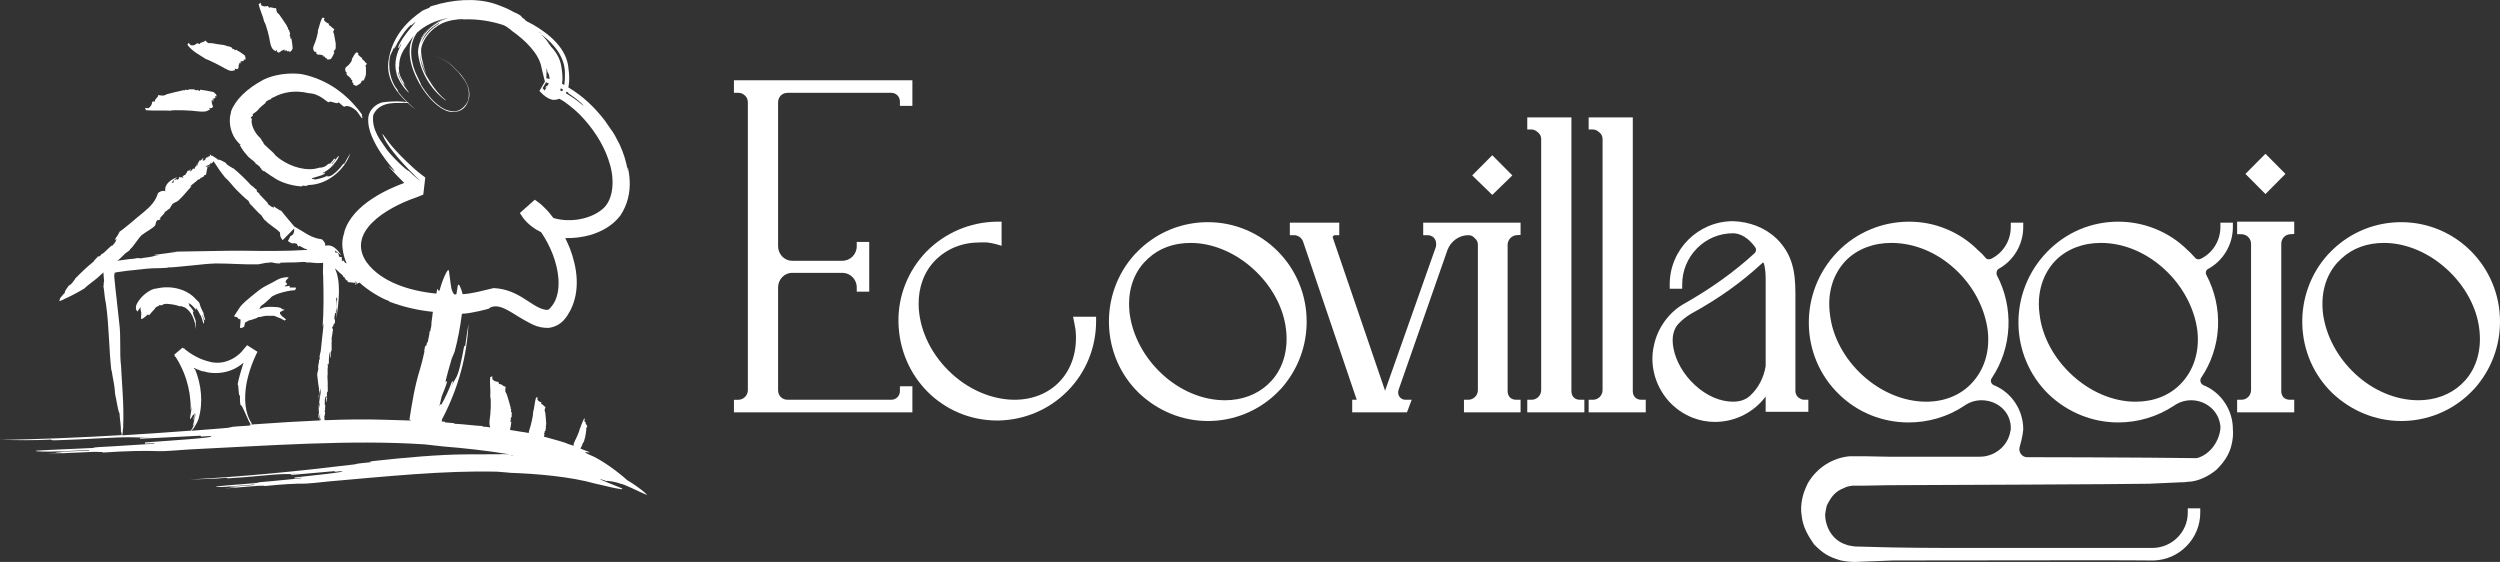 <svg width="218" height="49" viewBox="0 0 218 49" fill="none" xmlns="http://www.w3.org/2000/svg">
<rect x="0" y="0" width="218" height="49" fill="#333333" stroke="none"/>
<g clip-path="url(#clip0_2388_4639)">
<path d="M79.56 35.954H64V34.86H64.376C64.838 34.86 65.213 34.482 65.213 34.018V8.936C65.213 8.691 65.123 8.47 64.972 8.343L64.959 8.332L64.947 8.32C64.802 8.174 64.6 8.094 64.376 8.094H64V7H79.56V9.231H78.473V8.852C78.473 8.427 78.142 8.094 77.72 8.094H68.685C68.2 8.094 67.849 8.448 67.849 8.936V21.477C67.849 22.161 68.404 22.739 69.061 22.739H73.453C74.145 22.739 74.708 22.173 74.708 21.477V21.098H75.796V25.433H74.708V25.054C74.708 24.358 74.145 23.792 73.453 23.792H69.061C68.404 23.792 67.849 24.369 67.849 25.054V34.018C67.849 34.505 68.2 34.859 68.685 34.859H77.72C78.142 34.859 78.473 34.527 78.473 34.102V33.681H79.56V35.954V35.954Z" fill="white"/>
<path d="M78.764 35.196H78.808V35.152C78.801 35.16 78.794 35.167 78.787 35.174C78.779 35.181 78.772 35.189 78.764 35.196L78.764 35.196Z" fill="white"/>
<path d="M78.764 7.758C78.772 7.765 78.779 7.772 78.786 7.779C78.794 7.787 78.801 7.794 78.808 7.801V7.758H78.764H78.764Z" fill="white"/>
<path d="M87.05 36.669H86.963C82.219 36.669 78.434 32.901 78.346 28.09C78.325 26.951 78.527 25.836 78.948 24.776C79.369 23.718 79.991 22.759 80.795 21.927L80.799 21.924C82.418 20.295 84.575 19.374 86.872 19.33H86.879H87.339V21.431L86.86 21.293C86.59 21.216 86.361 21.178 86.061 21.14H85.457C84.678 21.14 83.948 21.276 83.287 21.544C82.637 21.807 82.05 22.2 81.541 22.712C81.062 23.203 80.695 23.788 80.451 24.451C80.213 25.097 80.096 25.802 80.105 26.547C80.115 27.535 80.352 28.575 80.788 29.556C81.249 30.592 81.909 31.534 82.75 32.358C83.573 33.166 84.508 33.796 85.531 34.232C86.494 34.642 87.51 34.859 88.469 34.859C90.024 34.859 91.413 34.303 92.38 33.292C93.477 32.149 93.975 30.53 93.785 28.731C93.765 28.627 93.744 28.515 93.725 28.406C93.704 28.294 93.683 28.177 93.663 28.074L93.572 27.621H95.58V28C95.58 30.311 94.694 32.477 93.086 34.101C91.488 35.714 89.346 36.626 87.054 36.669H87.05H87.05Z" fill="white"/>
<path d="M105.324 36.712C103.097 36.712 100.955 35.838 99.292 34.251L99.289 34.247C97.683 32.675 96.765 30.557 96.702 28.284C96.671 27.181 96.844 26.098 97.215 25.065C97.599 23.997 98.178 23.03 98.939 22.19L98.951 22.177L99.376 21.75C100.984 20.217 103.096 19.373 105.324 19.373C106.489 19.373 107.619 19.602 108.681 20.053C109.708 20.489 110.629 21.114 111.42 21.909C112.211 22.705 112.831 23.632 113.265 24.665C113.713 25.734 113.941 26.87 113.941 28.043C113.941 29.108 113.753 30.147 113.383 31.133C113.004 32.143 112.441 33.071 111.712 33.892L111.697 33.907L111.272 34.336C109.664 35.868 107.552 36.712 105.324 36.712L105.324 36.712ZM98.503 27.323C98.63 28.307 98.949 29.275 99.449 30.2C99.937 31.102 100.572 31.918 101.338 32.624C102.109 33.336 102.969 33.895 103.893 34.288C104.854 34.696 105.842 34.902 106.829 34.902C108.268 34.902 109.587 34.416 110.543 33.534L110.906 33.169C111.903 32.045 112.343 30.479 112.144 28.759C112.037 27.79 111.727 26.83 111.223 25.904C110.734 25.006 110.091 24.19 109.311 23.478C108.529 22.763 107.661 22.2 106.73 21.803C105.765 21.391 104.785 21.183 103.818 21.183C103.095 21.183 102.417 21.295 101.801 21.518C101.168 21.747 100.597 22.094 100.105 22.55L99.741 22.916C98.734 24.051 98.306 25.575 98.503 27.323L98.503 27.323Z" fill="white"/>
<path d="M132.594 35.953H127.658V34.859H128.035C128.496 34.859 128.871 34.481 128.871 34.017V21.35C128.871 21.119 128.79 20.933 128.63 20.799L128.604 20.777L128.582 20.751C128.449 20.59 128.264 20.508 128.035 20.508C127.642 20.508 127.26 20.633 126.93 20.869C126.6 21.106 126.352 21.432 126.214 21.814L121.951 34.01C121.887 34.221 121.92 34.439 122.043 34.606C122.162 34.769 122.344 34.859 122.555 34.859H123.099L122.69 35.953H117.912V34.859H118.306L113.625 21.055C113.509 20.738 113.184 20.508 112.851 20.508H112.474V19.414H116.783V20.508H116.406C116.329 20.508 116.269 20.555 116.239 20.6C116.223 20.623 116.199 20.668 116.215 20.712L116.219 20.722L120.778 34.067L125.211 21.522C125.232 21.454 125.232 21.367 125.232 21.265C125.232 20.82 124.923 20.508 124.479 20.508H124.103V19.414H132.594V20.483L132.243 20.507C131.814 20.536 131.465 20.914 131.465 21.35V34.101C131.465 34.568 131.753 34.859 132.218 34.859H132.594V35.953V35.953Z" fill="white"/>
<path d="M130.126 16.996L128.376 15.296L130.126 13.535L131.877 15.296L130.126 16.996Z" fill="white"/>
<path d="M138.156 35.953H133.178V34.859H133.555C134.016 34.859 134.391 34.482 134.391 34.018V12.134C134.391 11.903 134.31 11.717 134.15 11.583L134.137 11.572L134.125 11.56C134.026 11.46 133.819 11.292 133.555 11.292H133.178V10.24H137.027V34.102C137.027 34.569 137.315 34.859 137.779 34.859H138.156V35.953V35.953Z" fill="white"/>
<path d="M143.509 35.953H138.531V34.859H138.908C139.369 34.859 139.744 34.482 139.744 34.018V12.134C139.744 11.903 139.663 11.717 139.503 11.583L139.49 11.572L139.478 11.56C139.379 11.46 139.172 11.292 138.908 11.292H138.531V10.24H142.38V34.102C142.38 34.569 142.668 34.859 143.132 34.859H143.509V35.953V35.953Z" fill="white"/>
<path d="M149.541 36.792C148.889 36.792 148.235 36.671 147.619 36.433C146.786 36.111 146.032 35.58 145.441 34.897C144.884 34.247 144.477 33.467 144.263 32.64C144.044 31.796 144.032 30.919 144.228 30.104C144.544 28.572 145.576 27.171 146.924 26.447C149.256 25.118 151.242 23.691 152.993 22.086C153.154 21.92 153.171 21.714 153.037 21.535L153.035 21.532C152.48 20.774 151.782 20.34 151.121 20.34C149.932 20.34 148.816 20.806 147.979 21.654C147.146 22.497 146.687 23.614 146.687 24.8V25.179H145.599V24.8C145.599 21.76 148.076 19.287 151.121 19.287H151.133C152.606 19.335 153.957 19.881 154.937 20.823L154.943 20.829C156.288 22.183 156.559 23.659 156.559 25.6V34.101C156.559 34.286 156.637 34.479 156.769 34.618C156.952 34.763 157.115 34.858 157.311 34.858H157.688V35.91H153.965V34.58C153.052 35.79 151.69 36.578 150.204 36.749C149.984 36.778 149.763 36.792 149.541 36.792L149.541 36.792ZM147.46 27.36C147.052 27.607 146.75 27.84 146.452 28.141L146.442 28.15C145.923 28.637 145.74 29.424 145.927 30.365L145.928 30.37C146.139 31.507 146.819 32.675 147.794 33.575C148.809 34.511 149.99 35.027 151.121 35.027C151.737 35.027 152.227 34.854 152.618 34.5L152.661 34.457C153.349 33.801 153.8 32.925 153.966 31.924V24.295C153.966 23.659 153.886 23.234 153.818 22.986C153.795 22.935 153.761 22.906 153.735 22.901C153.727 22.899 153.714 22.896 153.688 22.922L153.678 22.932C151.872 24.613 149.838 26.061 147.46 27.36L147.46 27.36Z" fill="white"/>
<path d="M161.752 49H161.745C161.327 49 160.882 48.952 160.492 48.864L160.478 48.861L160.464 48.857C159.437 48.542 158.974 48.264 158.216 47.5L158.193 47.477L158.174 47.451C157.676 46.74 157.202 45.948 157.105 44.97C157.01 44.427 157.07 43.945 157.15 43.504L157.151 43.497C157.233 43.086 157.394 42.641 157.643 42.139L157.655 42.117C158.426 40.794 159.786 39.923 161.292 39.785L161.309 39.784H162.505L164.718 39.826H172.547C173.903 39.863 175.087 38.914 175.302 37.617L175.312 37.561L175.336 37.512C175.339 37.498 175.339 37.457 175.339 37.427V37.148C175.284 36.494 174.998 35.931 174.511 35.517C174.043 35.121 173.431 34.902 172.788 34.902C172.249 34.902 171.744 35.063 171.286 35.382L171.281 35.385C170.571 35.862 169.787 36.228 168.951 36.475C168.136 36.715 167.288 36.837 166.43 36.837C164.132 36.837 161.974 35.962 160.353 34.374C159.517 33.563 158.864 32.609 158.413 31.538C157.978 30.506 157.748 29.407 157.73 28.275C157.712 27.125 157.912 25.999 158.326 24.929C158.754 23.822 159.391 22.826 160.221 21.97C161.054 21.11 162.034 20.444 163.134 19.99C164.195 19.552 165.318 19.331 166.472 19.331C167.626 19.331 168.664 19.542 169.687 19.958C170.742 20.386 171.687 21.015 172.496 21.826C172.72 22.009 172.943 22.233 173.124 22.46L173.136 22.477C173.235 22.616 173.449 22.657 173.624 22.569L173.629 22.566C174.131 22.323 174.557 21.941 174.86 21.462C175.174 20.967 175.34 20.39 175.34 19.794V19.415H176.427V19.794C176.427 20.555 176.221 21.302 175.829 21.952C175.45 22.583 174.913 23.099 174.276 23.445C174.111 23.555 174.048 23.802 174.132 24.006C174.86 25.392 175.208 26.955 175.136 28.527C175.063 30.121 174.562 31.657 173.686 32.967L173.682 32.973C173.61 33.076 173.587 33.196 173.618 33.31C173.65 33.428 173.737 33.528 173.857 33.585C175.395 34.2 176.427 35.742 176.427 37.426L176.426 37.453C176.424 37.479 176.379 38.095 176.118 38.966L176.117 38.97C176.052 39.181 176.091 39.406 176.225 39.589C176.354 39.766 176.55 39.867 176.762 39.867C180.444 39.867 184.034 39.89 185.963 39.901C186.677 39.906 187.193 39.909 187.386 39.909H187.39L191.566 39.951C192.064 39.819 192.538 39.505 192.906 39.062C193.291 38.598 193.544 38.01 193.619 37.403V37.152C193.546 36.497 193.249 35.932 192.759 35.517C192.291 35.12 191.69 34.902 191.068 34.902C190.529 34.902 190.024 35.063 189.566 35.381L189.557 35.388C188.823 35.865 188.035 36.231 187.216 36.474C186.406 36.715 185.563 36.837 184.709 36.837C182.455 36.837 180.298 35.963 178.636 34.376L178.632 34.373C177.788 33.545 177.132 32.577 176.681 31.494C176.246 30.449 176.02 29.342 176.009 28.203C175.998 27.065 176.202 25.953 176.615 24.896C177.043 23.804 177.677 22.819 178.5 21.97C180.15 20.267 182.355 19.33 184.709 19.33C185.823 19.33 186.911 19.541 187.945 19.957C189.015 20.388 189.967 21.016 190.775 21.826C190.928 21.951 191.057 22.09 191.182 22.226C191.244 22.293 191.309 22.362 191.375 22.429L191.397 22.451L191.415 22.477C191.514 22.616 191.728 22.657 191.903 22.569L191.908 22.566C192.41 22.323 192.836 21.941 193.14 21.462C193.453 20.967 193.619 20.39 193.619 19.794V19.415H194.707V19.794C194.707 20.555 194.5 21.302 194.108 21.952C193.727 22.586 193.186 23.104 192.545 23.451C192.453 23.502 192.388 23.584 192.361 23.682C192.333 23.782 192.347 23.89 192.4 23.986L192.404 23.992C193.139 25.385 193.487 26.954 193.41 28.529C193.331 30.122 192.82 31.654 191.929 32.959C191.868 33.066 191.855 33.189 191.891 33.307C191.929 33.429 192.016 33.528 192.136 33.585C193.668 34.198 194.699 35.73 194.707 37.406C194.757 37.891 194.685 38.367 194.615 38.683C194.409 39.714 193.804 40.428 193.3 40.935L193.29 40.945L193.279 40.955C192.718 41.438 191.727 42.002 190.765 42.014C190.506 42.055 190.363 42.056 190.156 42.056L187.397 42.182C185.871 42.226 165.924 42.308 164.719 42.309L162.498 42.351H161.521C161.261 42.388 161.06 42.424 160.868 42.521L160.853 42.529L160.837 42.535C160.028 42.853 159.703 43.273 159.296 44.087C159.227 44.34 159.188 44.603 159.152 44.86C159.157 45.426 159.324 45.99 159.624 46.452C159.94 46.938 160.382 47.288 160.902 47.462L160.917 47.468L160.932 47.474C161.172 47.577 161.477 47.617 161.773 47.654L165.055 47.738C165.149 47.738 165.345 47.741 165.639 47.745C166.443 47.757 167.941 47.78 169.777 47.78H187.679C189.386 47.78 190.775 46.402 190.775 44.708V44.329H191.862V44.708C191.862 45.803 191.435 46.84 190.66 47.626C189.888 48.408 188.862 48.852 187.771 48.874H187.763H187.668C187.198 48.86 184.699 48.855 181.521 48.855C176.927 48.855 170.913 48.865 167.559 48.87C166.273 48.872 165.341 48.874 165.057 48.874L161.753 49L161.752 49ZM179.246 22.71C178.108 23.897 177.61 25.549 177.845 27.362L177.846 27.37C177.953 28.348 178.264 29.319 178.769 30.255C179.259 31.163 179.904 31.988 180.686 32.707C181.47 33.43 182.343 33.999 183.278 34.401C184.249 34.817 185.237 35.028 186.214 35.028C186.996 35.028 187.73 34.897 188.395 34.638C189.078 34.372 189.675 33.976 190.168 33.461C190.732 32.874 191.142 32.181 191.387 31.4C191.635 30.613 191.711 29.753 191.613 28.844C191.485 27.85 191.165 26.873 190.66 25.938C190.167 25.026 189.525 24.201 188.752 23.487C187.972 22.767 187.103 22.201 186.17 21.804C185.198 21.391 184.2 21.182 183.203 21.182C182.424 21.182 181.69 21.312 181.02 21.568C180.339 21.828 179.742 22.213 179.246 22.71ZM160.967 22.71C159.829 23.897 159.331 25.549 159.566 27.362L159.567 27.37C159.674 28.359 159.985 29.335 160.491 30.273C160.981 31.181 161.627 32.005 162.411 32.722C163.197 33.441 164.073 34.008 165.015 34.406C165.991 34.819 166.988 35.028 167.977 35.028C169.532 35.028 170.922 34.471 171.889 33.461C172.452 32.874 172.862 32.181 173.108 31.4C173.356 30.613 173.432 29.753 173.334 28.844C173.206 27.839 172.887 26.855 172.386 25.919C171.897 25.005 171.258 24.181 170.488 23.471C168.89 21.995 166.913 21.182 164.924 21.182C164.146 21.182 163.411 21.312 162.741 21.568C162.06 21.828 161.463 22.213 160.967 22.71H160.967Z" fill="white"/>
<path d="M200.057 35.953H195.078V34.859H195.455C195.916 34.859 196.292 34.482 196.292 34.017V21.266C196.292 20.802 195.916 20.424 195.455 20.424H195.078V19.33H200.057V20.401L199.704 20.424C199.254 20.452 198.927 20.806 198.927 21.266V34.102C198.927 34.569 199.216 34.859 199.68 34.859H200.057V35.953V35.953Z" fill="white"/>
<path d="M197.547 13.408L195.801 15.164L197.547 16.92L199.292 15.164L197.547 13.408Z" fill="white"/>
<path d="M209.383 36.711C207.156 36.711 205.014 35.837 203.352 34.251L203.348 34.247C201.743 32.675 200.824 30.557 200.761 28.284C200.731 27.181 200.903 26.098 201.275 25.065C201.658 23.997 202.238 23.03 202.998 22.19L203.01 22.177L203.435 21.75C205.043 20.217 207.155 19.373 209.383 19.373C210.548 19.373 211.678 19.602 212.741 20.053C213.767 20.489 214.689 21.114 215.479 21.909C216.27 22.705 216.891 23.632 217.324 24.665C217.773 25.734 218 26.87 218 28.043C218 29.108 217.812 30.147 217.442 31.133C217.063 32.143 216.5 33.071 215.771 33.892L215.756 33.907L215.331 34.336C213.723 35.868 211.611 36.712 209.383 36.712L209.383 36.711ZM202.562 27.323C202.69 28.307 203.008 29.275 203.508 30.199C203.996 31.102 204.632 31.918 205.397 32.624C206.169 33.336 207.028 33.895 207.952 34.287C208.914 34.695 209.901 34.902 210.889 34.902C212.328 34.902 213.646 34.416 214.602 33.534L214.966 33.169C215.963 32.044 216.402 30.479 216.203 28.759V28.757C216.096 27.79 215.786 26.83 215.282 25.904C214.793 25.006 214.15 24.19 213.37 23.477C212.588 22.763 211.72 22.2 210.79 21.803C209.825 21.391 208.845 21.182 207.877 21.182C207.155 21.182 206.476 21.295 205.861 21.518C205.227 21.747 204.657 22.094 204.165 22.55L203.801 22.916C202.794 24.051 202.365 25.574 202.563 27.323H202.562Z" fill="white"/>
</g>
<g clip-path="url(#clip1_2388_4639)">
<path d="M24.82 20.761C24.86 20.721 24.46 21.131 24.82 20.761Z" fill="white"/>
<path d="M31.07 24.762C31.07 24.762 31.03 24.782 31.02 24.792V24.802C31.03 24.802 31.04 24.802 31.07 24.792C31.03 24.792 31.04 24.782 31.07 24.762Z" fill="white"/>
<path d="M37.5 6.881C37.63 7.101 37.77 7.301 37.9 7.491C37.75 7.301 37.63 7.091 37.5 6.881Z" fill="white"/>
<path d="M47.75 7.471C47.79 7.401 47.83 7.331 47.87 7.271C47.84 7.331 47.8 7.391 47.75 7.471Z" fill="white"/>
<path d="M37.01 5.881C37.05 5.981 37.09 6.091 37.14 6.191C37.09 6.091 37.05 5.991 37.01 5.881Z" fill="white"/>
<path d="M38.92 8.771C39.01 8.821 39 8.821 38.92 8.771Z" fill="white"/>
<path d="M47.5 7.891C47.53 7.841 47.57 7.781 47.6 7.711C47.57 7.761 47.53 7.831 47.5 7.891Z" fill="white"/>
<path d="M38.89 1.58C38.14 1.76 36.9 2.72 36.66 3.48C37.17 2.48 38.01 1.9 38.95 1.58C38.9 1.58 38.9 1.58 38.89 1.58Z" fill="white"/>
<path d="M47.6 7.711C47.65 7.621 47.7 7.541 47.74 7.471C47.58 7.511 47.55 7.601 47.6 7.711Z" fill="white"/>
<path d="M29.21 14.221C29.13 14.321 29.03 14.401 28.95 14.491H29L29.21 14.221Z" fill="white"/>
<path d="M20.15 9.742L20.12 9.892C19.86 10.832 20.25 11.861 20.69 12.332C20.78 12.451 20.89 12.552 21.01 12.642C20.97 12.642 20.92 12.621 20.89 12.642C21.02 12.781 21.02 12.892 21.15 13.031C21.12 13.052 21.48 13.472 21.66 13.681C21.66 13.681 21.74 13.732 21.94 13.921L22.04 13.951L22.01 13.982C22.11 14.011 22.21 14.171 22.29 14.211L22.26 14.242C22.43 14.332 22.55 14.472 22.7 14.572L22.67 14.601L22.8 14.732L22.78 14.761L22.99 14.941L23.01 14.902C23.32 15.101 23.53 15.281 23.78 15.421C24.38 15.871 25.33 16.181 26.23 16.252C26.33 16.262 26.43 16.232 26.34 16.181L26.64 16.212C26.84 16.212 26.74 16.142 26.95 16.131C28.61 16.081 30.09 14.761 30.55 13.361C30.36 13.691 30.2 13.931 30.03 14.261L29.92 14.302C29.59 14.771 29.08 15.252 28.79 15.351C28.69 15.382 28.57 15.371 28.32 15.502L28.58 15.371L28.55 15.322C28.22 15.502 27.76 15.611 27.4 15.662V15.601L27.21 15.611C27.02 15.492 27.99 15.412 28.34 15.121L28.3 15.041L28.15 15.121L28.13 15.082C28.46 14.931 28.72 14.732 28.96 14.492H28.92C29.15 14.271 29.43 13.961 29.55 13.652C29.57 13.562 29.48 13.611 29.34 13.812C29.19 14.002 29.1 14.121 28.95 14.312L28.92 14.281C29.02 14.162 29.18 13.982 29.26 13.851H29.14L29.26 13.671C29.12 13.851 28.96 14.111 28.79 14.261L28.62 14.291C28.37 14.562 28.07 14.632 27.85 14.621C27.8 14.642 27.61 14.681 27.43 14.722C26.31 14.892 24.95 14.371 24.05 13.582L23.85 13.341C23.58 13.101 23.28 12.822 23 12.552H23.01L22.95 12.412C22.83 12.291 22.77 12.111 22.7 12.041C22.16 11.572 21.83 10.752 21.97 10.351L21.88 10.312C21.83 10.152 22.08 10.162 22.06 10.031L22.01 9.982C22.13 9.882 22.3 9.772 22.44 9.652C22.65 9.372 22.91 9.182 23.16 8.972V8.912C23.24 8.802 23.41 8.722 23.59 8.662L23.66 8.622V8.562L23.88 8.472C24.68 8.032 25.74 7.842 26.9 8.122C27.16 8.142 27.42 8.182 27.64 8.292C27.99 8.422 28.35 8.722 28.64 8.932C28.74 8.692 29.5 9.192 29.51 8.902C29.7 9.072 29.98 9.332 30.03 9.302C30.2 9.212 30.51 9.182 31.07 9.652C31.27 9.862 31.47 10.252 31.56 10.302C31.71 10.392 31.45 9.932 31.59 10.021C30.36 8.292 28.63 6.962 26.4 6.482C26.05 6.412 24.44 6.242 22.97 6.952C21.53 7.722 20.52 8.702 20.15 9.712V9.742Z" fill="white"/>
<path d="M30.25 6.331L30.21 6.411C30.21 6.541 30.32 6.591 30.44 6.691L30.61 6.851L30.56 6.891C30.6 6.941 30.6 6.811 30.65 6.901L30.6 6.961L30.74 6.991L30.68 7.041H30.72C30.68 7.121 30.72 7.231 30.84 7.261L30.75 7.301L30.81 7.291L30.77 7.321L30.8 7.351H30.84L30.81 7.361L30.89 7.421L31.07 7.491C31.23 7.411 31.38 7.311 31.51 7.201L31.45 7.131L31.58 7.081L31.54 7.031H31.69L31.81 6.841L31.77 6.801L31.86 6.731V6.711L31.83 6.671L31.88 6.651C31.93 6.431 31.91 6.151 31.91 5.901L31.87 5.711L32 5.561C31.81 5.441 31.79 5.271 31.58 5.171V5.071C31.43 4.961 31.26 4.831 31.2 4.701L31.27 4.631L31.08 4.561C30.88 4.721 30.82 4.951 30.68 5.151C30.75 5.301 30.37 5.741 30.22 5.811C30.15 5.871 30.09 5.951 30.1 6.061L30.15 6.271L30.25 6.331Z" fill="white"/>
<path d="M27.45 4.531L27.58 4.511V4.641C27.62 4.781 27.75 4.761 27.91 4.771L28.15 4.811L28.11 4.891C28.17 4.921 28.11 4.781 28.2 4.841L28.18 4.941L28.33 4.871C28.33 4.871 28.19 4.921 28.29 4.961L28.33 4.921C28.33 5.031 28.4 5.121 28.54 5.071L28.47 5.171L28.52 5.121L28.49 5.181H28.54L28.58 5.151L28.56 5.191H28.66L28.86 5.141C28.98 4.961 29.08 4.771 29.16 4.581L29.07 4.541L29.18 4.421L29.12 4.391L29.25 4.301L29.29 4.051L29.24 4.031L29.3 3.911V3.891L29.25 3.871L29.28 3.821C29.24 3.551 29.18 3.271 29.13 2.981L29.05 2.771L29.16 2.531C28.94 2.471 28.9 2.251 28.68 2.211V2.071C28.5 1.991 28.3 1.881 28.24 1.711L28.31 1.571L28.11 1.541C27.91 1.891 27.86 2.291 27.72 2.661C27.77 2.821 27.5 3.711 27.38 3.921V3.941C27.32 4.061 27.28 4.211 27.33 4.351L27.45 4.551V4.531Z" fill="white"/>
<path d="M23.56 3.7V3.73C23.6 3.92 23.67 4.15 23.79 4.29L24.02 4.47L24.11 4.35L24.18 4.52C24.31 4.66 24.4 4.54 24.53 4.44L24.75 4.33L24.77 4.45C24.83 4.45 24.7 4.31 24.81 4.32L24.85 4.47L24.93 4.28C24.93 4.28 24.85 4.44 24.95 4.43V4.35C25.02 4.49 25.14 4.55 25.22 4.39V4.56V4.46L25.24 4.55L25.28 4.53V4.46L25.3 4.52L25.39 4.45L25.52 4.24C25.5 3.94 25.47 3.64 25.41 3.35H25.31V3.13H25.25L25.3 2.93L25.18 2.58H25.13L25.1 2.39L25.08 2.36H25.03V2.27C24.83 1.95 24.59 1.62 24.36 1.28L24.16 1.08C24.11 0.97 24.09 0.82 24.07 0.7C23.86 0.78 23.67 0.55 23.47 0.68L23.36 0.52C23.17 0.57 22.95 0.59 22.78 0.45L22.73 0.24L22.56 0.36C22.66 0.9 22.92 1.34 23.04 1.9C23.19 2.04 23.52 3.35 23.55 3.7H23.56Z" fill="white"/>
<path d="M17.89 5.131C18.12 5.171 19.36 5.801 19.65 5.991H19.68C19.84 6.101 20.05 6.191 20.23 6.181L20.5 6.121L20.47 5.981L20.64 6.031C20.82 6.021 20.8 5.881 20.81 5.711C20.81 5.631 20.9 5.571 20.87 5.471L20.98 5.541L20.91 5.421L21.05 5.481L20.96 5.301L21.09 5.381L21.04 5.321C21.19 5.361 21.32 5.321 21.25 5.141L21.39 5.251L21.32 5.181L21.4 5.231V5.181L21.36 5.131L21.41 5.161V5.051C21.38 4.961 21.37 4.841 21.33 4.821C21.08 4.631 20.83 4.461 20.56 4.321L20.51 4.401L20.35 4.251L20.31 4.301L20.19 4.131L19.86 4.011L19.83 4.051L19.68 3.951H19.65L19.62 3.981L19.55 3.931C19.2 3.881 18.83 3.841 18.45 3.761C18.35 3.761 18.25 3.771 18.18 3.761C18.07 3.721 17.98 3.601 17.9 3.531C17.78 3.721 17.49 3.641 17.39 3.851L17.2 3.761C17.06 3.891 16.87 4.011 16.62 3.931L16.44 3.731L16.34 3.911C16.81 4.511 17.38 4.771 17.91 5.121L17.89 5.131Z" fill="white"/>
<path d="M14.86 9.651C15.11 9.561 16.82 9.631 17.25 9.711H17.29C17.53 9.741 17.82 9.751 18.02 9.691L18.32 9.541L18.21 9.421C18.3 9.441 18.4 9.451 18.44 9.421C18.65 9.341 18.55 9.221 18.49 9.061L18.45 8.811L18.61 8.831C18.62 8.771 18.41 8.841 18.46 8.741H18.66L18.46 8.611C18.5 8.591 18.63 8.741 18.65 8.641L18.56 8.601C18.76 8.591 18.88 8.501 18.71 8.361L18.92 8.421L18.8 8.381L18.91 8.401L18.89 8.351L18.81 8.321H18.89L18.84 8.231L18.63 8.031C18.24 7.941 17.85 7.871 17.46 7.821L17.44 7.921C17.34 7.951 17.26 7.811 17.16 7.841V7.901L16.91 7.791H16.44L16.43 7.851C16.37 7.861 16.28 7.831 16.19 7.821H16.15L16.13 7.881L16.02 7.861C15.56 7.961 15.1 8.071 14.59 8.201C14.48 8.251 14.37 8.311 14.27 8.331C14.12 8.351 13.93 8.301 13.79 8.291C13.81 8.521 13.45 8.621 13.52 8.851C13.42 8.851 13.28 8.831 13.27 8.901C13.25 9.091 13.17 9.311 12.93 9.431C12.83 9.461 12.68 9.381 12.65 9.411L12.73 9.611C13.43 9.671 14.14 9.611 14.87 9.651H14.86Z" fill="white"/>
<path d="M27.77 36.052C27.77 36.052 27.79 36.082 27.8 36.132C27.78 36.042 27.76 35.992 27.77 36.052Z" fill="white"/>
<path d="M27.82 36.171C27.82 36.151 27.82 36.141 27.81 36.131C27.81 36.141 27.81 36.161 27.82 36.171Z" fill="white"/>
<path d="M17.72 27.251C17.57 26.951 17.46 26.711 17.41 26.481C17.41 26.401 17.23 26.231 17.08 26.091C16.29 25.191 14.9 24.881 13.74 25.141L13.43 25.191C12.82 25.381 12.2 25.961 11.94 26.491C11.78 26.751 11.88 27.041 11.89 27.041L12 27.171C12.05 27.051 12.23 26.771 12.3 26.811L12.24 26.931L12.32 27.261L12.3 27.771C12.3 27.941 12.75 27.571 12.88 27.421L13.01 27.491C13.04 27.401 13.12 27.391 13.16 27.301C13.18 27.301 13.34 27.081 13.44 27.001C13.44 27.001 13.46 26.961 13.55 26.851V26.791L13.58 26.821L13.71 26.711L13.73 26.741L13.94 26.591L13.96 26.621L14.05 26.601L14.07 26.631L14.19 26.591V26.551C14.34 26.511 14.46 26.481 14.59 26.501C14.92 26.521 15.33 26.571 15.7 26.721L15.78 26.671L15.9 26.741L16.04 26.771C16.73 27.121 17 27.941 17.09 28.701C17.08 28.501 17.11 28.341 17.05 28.151L17.09 28.091C17.04 27.781 16.85 27.501 16.84 27.321C16.83 27.271 16.84 27.201 16.75 27.071L16.84 27.201L16.89 27.171C16.79 26.981 16.63 26.771 16.48 26.611L16.52 26.571L16.44 26.501C16.44 26.321 16.91 26.751 17.07 27.001L17.13 26.961L17.06 26.861L17.09 26.841C17.31 27.131 17.45 27.401 17.56 27.741L17.48 27.511V27.441C17.59 27.661 17.65 27.961 17.73 28.191C17.75 28.251 17.82 28.181 17.79 27.991C17.74 27.811 17.7 27.691 17.65 27.511H17.69C17.73 27.621 17.76 27.811 17.82 27.921L17.87 27.841L17.94 28.021C17.88 27.831 17.8 27.581 17.75 27.401V27.251H17.72Z" fill="white"/>
<path d="M34.72 6.87C34.62 6.64 34.55 6.4 34.51 6.17C34.53 6.36 34.62 6.71 34.72 6.87Z" fill="white"/>
<path d="M54.05 42.171C54.37 42.161 55.94 42.991 56.24 43.081C56.84 43.441 55.76 42.491 54.68 41.861C54.02 41.251 52.42 40.031 51.35 39.631C50.58 39.281 51.4 39.511 51.43 39.431C51.1 39.321 50.85 39.211 50.61 39.111L50.79 38.771L50.76 38.751L50.84 38.641H50.82L50.9 38.541L50.97 38.341H50.95L51 38.231V38.211L50.99 38.201L51.02 38.161C51.06 37.961 51.09 37.731 51.12 37.501V37.351L51.22 37.151C51.13 37.121 51.15 36.961 51.06 36.961L51.09 36.851C51.02 36.811 50.95 36.751 50.96 36.631L51.02 36.511H50.93C50.77 36.811 50.68 37.111 50.55 37.421C50.55 37.541 50.24 38.261 50.13 38.441V38.461C50.07 38.561 50.02 38.681 50.02 38.781V38.871C49.86 38.811 49.68 38.751 49.47 38.691C49.48 38.651 48.47 38.351 47.42 38.071C47.44 38.001 47.47 37.941 47.49 37.871L47.42 37.841L47.51 37.681L47.47 37.661L47.57 37.531L47.61 37.241L47.58 37.221L47.63 37.071V37.041L47.6 37.021L47.63 36.951C47.62 36.651 47.58 36.331 47.55 36.001L47.49 35.781C47.49 35.681 47.55 35.571 47.57 35.481C47.41 35.461 47.37 35.231 47.2 35.241V35.081C47.06 35.041 46.91 34.971 46.85 34.811L46.89 34.641L46.74 34.671C46.61 35.101 46.61 35.531 46.48 35.981C46.52 36.151 46.27 37.211 46.16 37.471V37.501C46.13 37.581 46.11 37.671 46.1 37.761C46 37.741 45.9 37.721 45.8 37.701C45.8 37.701 45.45 37.661 44.47 37.491C44.52 37.251 44.57 37.021 44.59 36.781L44.49 36.761L44.57 36.531H44.51L44.62 36.321V35.931L44.55 35.921L44.58 35.721V35.691L44.52 35.671L44.54 35.581C44.45 35.201 44.31 34.791 44.19 34.381C44.14 34.291 44.08 34.201 44.06 34.121C44.05 34.001 44.08 33.831 44.09 33.711C43.86 33.731 43.75 33.431 43.52 33.501L43.46 33.301C43.27 33.291 43.05 33.241 42.93 33.041V32.811L42.75 32.881C42.68 33.451 42.8 33.981 42.75 34.601C42.85 34.801 42.78 36.211 42.7 36.581V36.611C42.67 36.811 42.67 37.061 42.74 37.241L42.76 37.271C42.5 37.231 42.25 37.201 42.08 37.201V37.151C41.25 37.111 40.43 36.981 39.61 36.951V36.901C39.2 36.861 38.79 36.841 38.79 36.821V36.771C38.71 36.771 38.61 36.751 38.51 36.751C38.56 36.621 38.49 36.621 38.64 36.381C39.97 33.791 40.72 31.051 40.85 28.261C40.74 28.951 40.66 29.461 40.57 30.151C40.54 30.151 40.48 30.141 40.45 30.311C40.26 31.331 40.03 32.531 39.74 32.991C39.66 33.151 39.52 33.281 39.35 33.771L39.51 33.281L39.42 33.251C39.19 33.901 38.83 34.681 38.49 35.281L38.41 35.241L38.31 35.451L38.33 35.351C38.39 35.081 38.46 34.821 38.52 34.551C38.7 34.111 38.9 33.621 38.99 33.281L38.87 33.241L38.77 33.561C38.96 32.791 39.16 32.041 39.38 31.311C39.45 31.151 39.58 30.841 39.64 30.681C39.91 29.691 40.14 28.481 40.28 27.361C41.11 27.341 42.65 26.921 42.67 26.901V26.861C43.54 26.351 44.58 27.281 45.7 27.901C46.27 28.201 46.85 28.621 47.86 28.591C49.04 28.411 49.44 27.581 49.75 27.041C50.62 25.301 50.33 23.341 49.7 21.671C49.58 21.361 49.43 21.061 49.29 20.761C50.04 20.781 50.78 20.681 51.45 20.501C52.42 20.211 53.4 19.711 54.1 18.791C54.74 17.811 54.95 16.791 54.91 15.791C54.87 14.911 54.65 14.101 54.75 14.941C54.62 14.101 54.36 13.301 54.02 12.571C53.27 11.131 53.63 11.851 52.74 10.511C51.87 9.381 50.83 8.371 49.56 7.621C49.58 7.521 49.6 7.421 49.6 7.371C49.66 6.901 49.64 6.481 49.58 6.051C49.46 4.171 47.79 2.911 46.51 2.161C46.34 2.061 46.15 1.981 45.97 1.881C45.9 1.831 45.83 1.771 45.76 1.731L45.78 1.701C45.62 1.591 45.45 1.471 45.46 1.461L45.48 1.431C45.34 1.291 44.95 1.131 44.97 1.101L44.95 1.131C44.25 0.721 43.66 0.511 43.08 0.311C41.45 -0.199 39.45 -0.039 37.7 0.511C37.5 0.561 37.32 0.691 37.53 0.641C37.33 0.721 37.14 0.791 36.94 0.881C36.56 1.081 36.77 1.021 36.41 1.241C35.04 2.281 34.1 3.621 33.86 5.401C33.7 6.891 34.56 8.041 35.48 8.911C35.14 8.841 34.37 8.781 33.32 8.931C32.83 9.061 32.23 9.501 32.12 10.201C32.06 10.831 32.22 11.421 32.44 11.931C32.88 12.951 33.5 13.781 33.99 14.391C35 15.591 33.91 14.461 33.87 14.491C34.39 15.091 34.8 15.511 35.23 15.931C35.23 15.931 35.24 15.941 35.25 15.951C34.04 16.401 30.73 17.751 30.01 20.261C30.14 20.201 29.45 21.091 30.22 22.971C30.21 22.971 30.19 22.951 30.18 22.941H30.12C30.04 22.851 30 22.771 29.91 22.691L29.85 22.781L29.78 22.721C29.92 22.671 29.7 22.531 29.84 22.481L29.73 22.401L29.62 22.421L29.53 22.291L29.58 22.221C29.46 22.201 29.54 22.091 29.44 22.041L29.22 22.001V21.861L29.15 21.811C29.36 21.931 29.56 22.101 29.76 22.261C29.42 21.761 28.97 21.241 28.35 21.441C28.45 21.191 28.05 20.811 28.01 20.861L27.66 20.791C26.92 20.591 26.52 20.231 25.65 19.741L25.57 19.641L25.19 19.191C24.93 18.881 24.66 18.561 24.53 18.381L24.41 18.221C24.45 18.281 24.49 18.344 24.53 18.411C24.29 18.261 24.06 18.141 23.87 17.981C23.87 18.041 23.85 18.071 23.87 18.181L23.81 18.071C23.66 18.071 23.48 17.861 23.37 17.801L23.32 17.631V17.681C23.12 17.431 22.83 17.181 22.64 16.961L22.61 16.871L22.39 16.701C22.46 16.661 22.29 16.491 22.41 16.551C22.2 16.461 22.11 16.261 21.91 16.171C21.43 15.651 20.9 15.121 20.32 14.651V14.681C20.1 14.521 19.84 14.451 19.67 14.191C19.45 14.091 19.2 13.891 19.02 13.931C18.83 13.751 18.71 13.731 18.51 13.571C18.51 13.611 18.47 13.601 18.42 13.571C18.38 13.501 18.33 13.451 18.27 13.501C18.32 13.501 18.33 13.511 18.33 13.531C18.31 13.531 18.3 13.531 18.31 13.571C18.3 13.591 18.28 13.621 18.26 13.641L18.11 13.661V13.731H18.01L17.92 13.811L17.94 13.871L17.78 14.021L17.61 13.931C17.69 13.861 17.67 14.031 17.73 13.941C17.63 13.911 17.77 13.851 17.73 13.781L17.6 13.881H17.62L17.47 14.021L17.44 13.951L17.39 14.001L17.41 14.021L17.34 14.081L17.2 14.441L17.11 14.511L17.3 14.121L16.98 14.651V14.741L16.87 14.691V14.711H16.81C16.79 14.821 16.63 14.881 16.62 15.011L16.6 14.811H16.62V14.731L16.51 14.881H16.46L16.47 14.901L16.43 14.881C16.32 14.831 16.32 15.101 16.2 15.151V15.211C16.09 15.271 16.01 15.311 15.91 15.381L16 15.451L15.93 15.511C15.89 15.361 15.72 15.561 15.69 15.411L15.59 15.501V15.611C15.51 15.651 15.53 15.641 15.45 15.671L15.39 15.601C15.35 15.721 15.26 15.621 15.19 15.701L15.12 15.921H14.98L14.92 15.961C15.08 15.771 15.27 15.601 15.46 15.431C14.91 15.681 14.32 16.021 14.41 16.681C14.17 16.531 13.72 16.831 13.76 16.891L13.63 17.221C13.31 17.901 12.68 18.381 12.05 18.891C11.71 19.181 10.79 19.961 10.41 20.221L10.25 20.341C10.317 20.301 10.38 20.261 10.44 20.221C10.29 20.461 10.16 20.691 10.01 20.891C10.07 20.891 10.1 20.911 10.21 20.891L10.1 20.961C10.1 21.121 9.89 21.291 9.83 21.401L9.66 21.441H9.71C9.45 21.641 9.2 21.931 8.97 22.111L8.87 22.141L8.69 22.361C8.65 22.281 8.47 22.461 8.54 22.331C8.45 22.541 8.24 22.621 8.15 22.821C7.59 23.261 7.05 23.791 6.53 24.321H6.56C6.38 24.521 6.28 24.781 5.99 24.911C5.87 25.121 5.63 25.351 5.65 25.541C5.45 25.711 5.4 25.841 5.22 26.021C5.32 26.061 5.07 26.241 5.2 26.231C5.41 26.231 5.36 26.141 5.53 26.141L5.51 26.121C6.14 25.841 6.75 25.521 7.35 25.161C7.68 24.831 8.11 24.561 8.47 24.251C8.65 24.091 8.84 23.921 9.02 23.751C9.02 23.761 9.02 23.791 9.02 23.801L9.08 24.571C9.01 24.521 9.07 25.201 9 24.841C9.11 25.401 9.11 25.961 9.24 26.491C9.51 28.391 9.49 30.321 9.71 32.321L9.73 32.271C9.82 32.951 10 33.541 10.04 34.381C10.18 34.971 10.28 35.811 10.42 36.041C10.46 36.731 10.55 37.001 10.55 37.701C10.59 37.611 10.6 37.791 10.61 37.941C7.07 38.151 3.53 38.301 0.01 38.361C1.63 38.381 2.85 38.411 4.47 38.331C4.47 38.361 4.47 38.411 4.88 38.391C7.32 38.331 10.16 38.101 11.39 38.131C11.8 38.131 12.21 38.181 13.43 38.101L12.21 38.181V38.261C13.84 38.181 15.88 38.071 17.51 37.991V38.071L18.33 38.021C19.16 38.151 14.68 38.431 12.64 38.581V38.691L13.46 38.641V38.691C11.02 38.851 8.98 38.981 6.53 39.091C6.94 39.071 7.76 39.031 8.16 39.011C8.16 39.041 8.16 39.061 8.57 39.041C6.94 39.131 4.9 39.191 3.27 39.291C2.86 39.321 3.27 39.401 4.5 39.381C5.73 39.341 6.54 39.301 7.77 39.241V39.291C6.96 39.331 5.73 39.361 4.91 39.421C4.5 39.461 5.73 39.471 5.32 39.511C4.91 39.521 4.5 39.541 4.09 39.581C5.32 39.541 6.95 39.441 8.18 39.401C8.59 39.401 9 39.401 9 39.461C11.04 39.321 12.67 39.291 13.9 39.341C14.21 39.361 15.42 39.271 16.52 39.191C23.39 38.861 30.65 38.321 37.05 38.751C37.45 38.791 38.25 38.891 38.65 38.931C40.43 39.071 42.44 39.291 44.39 39.611C44.08 39.601 43.65 39.611 43.65 39.571V39.611C42.46 39.621 41.56 39.611 40.66 39.621C38.27 39.631 35.31 39.901 32.66 40.191C32.36 40.221 32.07 40.291 32.37 40.301L31.49 40.391C30.9 40.451 31.2 40.481 30.61 40.531C25.91 41.101 21.22 41.561 16.54 41.811C17.71 41.761 18.59 41.781 19.76 41.661C19.76 41.681 19.76 41.721 20.06 41.701C21.82 41.601 23.87 41.351 24.76 41.341C25.06 41.331 25.35 41.361 26.24 41.271L25.36 41.361V41.421C26.54 41.321 28.01 41.191 29.19 41.081V41.141L29.78 41.081C30.38 41.151 27.15 41.471 25.68 41.641V41.721L26.28 41.661V41.701C24.52 41.881 23.05 42.021 21.29 42.171C21.59 42.151 22.17 42.101 22.47 42.071C22.47 42.091 22.47 42.111 22.77 42.081C21.59 42.201 20.12 42.281 18.94 42.411C18.65 42.441 18.94 42.501 19.83 42.441C20.72 42.371 21.3 42.331 22.19 42.251V42.291C21.6 42.351 20.72 42.391 20.13 42.461C19.84 42.501 20.72 42.471 20.43 42.511C20.13 42.531 19.84 42.561 19.55 42.601C20.44 42.531 21.62 42.431 22.5 42.361C22.8 42.361 23.09 42.341 23.1 42.381C24.57 42.231 25.75 42.161 26.64 42.171C26.86 42.171 27.76 42.081 28.56 41.991C33.51 41.561 38.73 41.011 43.36 41.131C43.65 41.141 44.23 41.211 44.52 41.231C46.84 41.311 49.73 41.561 51.91 42.171C53.01 42.431 53.84 42.621 53.85 42.601C54.13 42.671 54.43 42.701 54.18 42.561C53.65 42.351 52.32 41.811 52.32 41.791C52.32 41.771 52.61 41.831 52.87 41.951C52.89 41.881 53.76 42.041 54.04 42.151L54.05 42.171ZM39.31 31.441C39.36 31.241 39.4 31.031 39.44 30.821C39.42 30.981 39.35 31.271 39.31 31.441ZM49.57 8.071L49.54 8.121C49.97 8.401 50.39 8.711 50.77 9.071C51.13 9.561 50.6 8.841 49.34 8.131C49.37 8.081 49.39 8.041 49.41 7.991C49.46 8.021 49.52 8.041 49.57 8.081V8.071ZM49.11 8.801C49 8.731 48.9 8.671 48.79 8.611C48.9 8.671 49.01 8.741 49.11 8.801ZM47.05 2.821C47.05 2.821 46.99 2.761 46.96 2.731C47.06 2.801 47.16 2.881 47.27 2.971C47.2 2.921 47.12 2.871 47.04 2.821H47.05ZM49.02 7.961C48.96 7.931 48.9 7.901 48.84 7.871C48.85 7.841 48.87 7.821 48.88 7.781C48.88 7.761 48.89 7.731 48.9 7.701C48.96 7.731 49.03 7.771 49.09 7.801C49.08 7.831 49.07 7.861 49.06 7.891C49.05 7.921 49.03 7.931 49.02 7.951V7.961ZM47.74 6.311C47.83 6.301 47.91 6.661 47.93 6.891C47.91 6.891 47.88 6.871 47.86 6.871L47.7 6.831H47.66C47.66 6.831 47.65 6.841 47.64 6.851C47.67 6.471 47.64 5.981 47.67 5.971C47.69 5.971 47.71 6.141 47.74 6.311ZM47.57 7.231C47.58 7.231 47.59 7.211 47.6 7.191H47.62H47.66L47.74 7.231L47.86 7.271C47.9 7.201 47.93 7.141 47.96 7.101C47.92 7.171 47.88 7.241 47.96 7.101C47.93 7.151 47.91 7.191 47.88 7.241C47.88 7.241 47.87 7.261 47.86 7.271C47.82 7.341 47.78 7.411 47.74 7.471C47.69 7.551 47.64 7.631 47.6 7.711C47.56 7.781 47.53 7.841 47.5 7.891C47.45 7.971 47.42 8.031 47.41 8.051C47.45 7.991 47.47 7.941 47.5 7.891L47.31 7.691C47.45 7.451 47.53 7.311 47.58 7.241L47.57 7.231ZM48.05 8.271C48.05 8.271 48.07 8.271 48.08 8.281C48.07 8.281 48.06 8.281 48.05 8.281V8.271ZM49.26 6.491C49.26 6.791 49.26 7.101 49.2 7.411C49.15 7.381 49.11 7.351 49.06 7.331C49.04 7.331 49.02 7.311 49.01 7.311C49.09 6.801 49.03 6.291 48.95 5.801C48.84 5.081 48.47 4.511 48.04 4.061C47.99 3.981 47.95 3.911 47.9 3.861C47.88 3.881 47.82 3.651 47.39 3.201C47.25 3.051 47.24 3.061 47.23 3.071L47.26 3.051C47.26 3.051 47.25 3.041 47.24 3.031C48.29 3.821 49.31 4.991 49.26 6.501V6.491ZM47.53 3.181C47.76 3.371 48 3.581 48.26 3.831C48.03 3.601 47.78 3.391 47.53 3.181ZM36.77 15.851C36.77 15.851 36.58 15.731 36.33 15.531C36.33 15.511 36.33 15.481 36.33 15.471C36.59 15.721 36.76 15.871 36.76 15.861L36.77 15.851ZM36.26 17.231L36.78 17.021L36.91 16.971C37.26 14.001 37 16.151 37.08 15.481H37.07L37.05 15.451L37 15.411L36.81 15.271C36.56 15.081 36.31 14.881 36.09 14.681C35.64 14.281 35.25 13.891 34.93 13.571C34.3 12.921 33.97 12.491 33.97 12.491C33.54 11.921 33.15 11.321 33.46 11.971C33.89 12.991 35.54 14.701 36.33 15.471C36.33 15.491 36.33 15.511 36.33 15.531C36.33 15.531 36.33 15.521 36.33 15.511H36.32C36.12 15.351 35.88 15.141 35.65 14.901C35.57 15.001 33.92 13.441 33.54 12.771C33.38 12.481 32.35 11.381 32.55 10.021C33.15 8.661 34.95 9.061 35.2 8.961C35.38 8.981 35.49 8.991 35.56 8.981C35.79 9.191 36.02 9.391 36.24 9.561C36.01 9.351 35.8 9.161 35.6 8.971C35.66 8.961 35.64 8.931 35.53 8.911C35.26 8.641 35 8.361 34.71 8.001C34.73 7.991 34.75 7.971 34.64 7.801C33.83 6.811 33.8 5.101 34.16 4.581C34.25 4.391 34.31 4.191 34.62 3.681C34.53 3.861 34.42 4.021 34.36 4.211L34.41 4.231C34.75 3.521 35.25 2.691 35.84 2.161L35.88 2.201L36.17 1.941C36.49 1.741 34.99 3.201 34.71 4.151L34.78 4.181L34.96 3.851L34.99 3.871C34.59 4.611 34.39 5.381 34.52 6.161C34.54 6.161 34.55 6.151 34.52 5.981C34.54 6.731 35.08 7.531 35.59 8.041C35.74 8.151 35.61 8.011 35.31 7.571C34.99 7.141 34.82 6.821 34.69 6.311H34.73C34.8 6.631 35 7.131 35.24 7.401C35.36 7.531 35.08 7.081 35.2 7.221L35.52 7.641C35.21 7.221 34.8 6.641 34.79 6.131C34.78 5.961 34.76 5.801 34.81 5.801C34.78 4.981 35.17 4.351 35.49 3.951C35.55 3.851 35.81 3.451 36.08 3.111C35.93 3.401 35.8 3.721 35.74 4.111C35.65 5.081 35.92 5.911 36.26 6.671C36.61 7.431 37.06 8.121 37.65 8.741C37.96 9.041 38.27 9.351 38.74 9.571C39.13 9.821 40.07 9.921 40.57 9.291C41.43 8.101 40.55 6.931 40.1 6.401C39.46 5.781 39.08 5.161 37.76 4.891C39.07 5.171 39.4 5.771 39.99 6.321C40.43 6.911 41.09 7.491 40.82 8.761C40.65 9.171 40.18 9.751 39.5 9.711C38.95 9.661 38.54 9.431 38.24 9.181C37.6 8.681 37.13 8.071 36.7 7.371C36.73 7.351 36.72 7.361 36.37 6.621C35.87 5.631 35.52 3.991 36.37 2.841C37.07 2.201 37.99 1.781 39.01 1.571C38.99 1.571 38.97 1.591 38.95 1.591C38.98 1.591 39.01 1.591 39.07 1.571C37.79 1.971 36.49 3.051 36.45 4.561C36.59 6.231 37.59 7.801 38.75 8.681C38.83 8.711 38.89 8.741 38.93 8.761C38.73 8.631 38.11 8.141 37.39 6.951C36.86 6.141 36.6 5.311 36.62 4.531C36.62 5.161 36.86 5.801 37.08 6.281C37.36 6.941 36.61 4.911 36.89 5.581C36.92 5.681 36.98 5.781 37.02 5.881C36.81 5.341 36.69 4.781 36.73 4.221C36.95 3.111 38 2.151 38.99 1.871C39.67 1.671 40.4 1.641 40.4 1.691C41.66 1.641 42.83 1.841 43.88 2.181C43.95 2.221 44.04 2.251 44.11 2.291C44.25 2.391 44.53 2.571 44.65 2.701C45.78 3.491 47.02 4.681 47.22 5.901C47.37 6.481 47.47 6.991 47.49 6.991C47.49 7.031 47.51 7.071 47.52 7.111C46.48 8.881 47.32 7.461 47.04 7.931L47.06 7.951L47.12 8.011L47.37 8.261C47.5 8.371 47.64 8.481 47.83 8.571C47.83 8.621 47.83 8.631 47.87 8.591C47.96 8.631 48.06 8.671 48.17 8.701C48.42 8.721 48.61 8.681 48.78 8.611C48.93 8.701 49.08 8.791 49.23 8.881C49.84 9.321 50.43 9.811 50.94 10.401C51.97 11.551 52.8 12.931 53.2 14.381C53.6 15.781 53.49 17.501 52.48 18.281C51.42 19.131 49.75 19.401 48.4 19.051C48.35 19.041 48.3 19.011 48.25 19.001C48.02 18.691 47.77 18.381 47.47 18.101C47.29 17.921 47.11 17.751 46.89 17.601L46.73 17.481L46.65 17.421H46.64V17.411C44.04 19.721 45.92 18.051 45.34 18.571V18.591L45.38 18.641L45.55 18.901L45.62 19.011C46.07 19.581 46.61 19.971 47.19 20.251C48 21.451 48.58 22.871 48.69 24.251C48.75 24.961 48.67 25.651 48.41 26.221C48.29 26.491 48.07 26.771 47.9 26.941C47.79 27.041 47.73 27.041 47.46 26.991C46.27 26.721 45.24 25.221 43.04 25.121C41.91 25.391 41.13 25.611 40.34 25.651C40.27 25.311 40.15 25.081 40.15 25.081C40.1 24.911 39.99 24.721 39.92 24.891C39.89 25.081 39.85 25.411 39.79 25.671C39.73 25.671 39.67 25.671 39.61 25.671C39.49 25.571 39.33 25.151 39.34 25.001C39.29 24.831 39.19 23.821 39.15 23.651C39.1 23.151 38.51 24.601 38.36 25.231C38.27 25.551 38.21 25.211 38.11 25.201C38.11 25.361 38.08 25.481 38.05 25.601C35.74 25.381 33.24 24.601 31.97 22.871C30.19 20.281 33.58 18.151 36.28 17.221L36.26 17.231ZM38.29 2.061C37.68 2.401 37.02 3.051 36.71 3.851C36.91 3.131 37.4 2.491 38.27 2.021L38.29 2.061ZM36.69 3.941C36.64 4.121 36.61 4.301 36.61 4.481C36.61 4.291 36.64 4.111 36.69 3.941ZM31.31 24.651C31.22 24.681 31.15 24.711 31.11 24.741C31.11 24.741 31.19 24.691 31.31 24.651ZM30.38 23.341C30.38 23.341 30.37 23.341 30.36 23.341H30.37H30.38ZM18.56 14.051H18.53L18.56 14.031C18.56 14.031 18.56 14.031 18.55 14.021C18.55 14.021 18.56 14.031 18.57 14.041C18.57 14.041 18.56 14.041 18.55 14.021V14.041L18.56 14.051ZM10.81 22.191C10.99 22.021 11.17 21.961 11.34 21.781V21.711C11.46 21.761 12.2 20.581 12.3 20.571L12.34 20.511C12.74 20.201 13.24 19.971 13.53 19.661C13.56 19.561 13.6 19.451 13.61 19.351L13.71 19.201C14.03 19.191 14.06 19.031 13.92 19.061C14.03 18.901 14.18 18.781 14.29 18.651L14.41 18.441L14.55 18.381C14.64 18.231 14.65 18.311 14.79 18.191L15.06 17.751V17.781C15.2 17.641 15.4 17.631 15.55 17.491C15.98 17.111 16.34 16.611 16.71 16.241L16.56 16.271C16.78 16.051 17.06 15.881 17.27 15.661L17.44 15.611L17.5 15.491L17.56 15.531C17.58 15.411 17.72 15.471 17.77 15.371L17.8 15.291L17.92 15.251L17.97 15.201L18.07 14.671H18.09L18.07 14.581L18.12 14.531L18.17 14.491L18.23 14.541L18.29 14.431C18.18 14.481 18.04 14.541 17.91 14.571L18.04 14.441C18.12 14.431 18.23 14.361 18.33 14.311L18.35 14.211L18.44 14.171L18.36 14.281L18.51 14.211L18.61 14.071H18.63C18.94 14.561 19.27 15.031 19.63 15.481C19.98 15.771 20.25 16.171 20.58 16.511C20.93 16.871 21.32 17.251 21.67 17.521L21.79 17.771C22.08 18.041 22.4 18.441 22.74 18.741V18.721C22.9 18.891 22.95 19.081 23.13 19.241H23.19C23.14 19.351 24.31 20.091 24.32 20.191L24.38 20.231L24.42 20.291C24.41 20.501 24.46 20.701 24.52 20.761L24.63 20.921L24.65 20.941C25.02 20.561 24.18 21.431 24.77 20.821L24.84 20.751C24.97 20.611 25.21 20.371 25.62 19.951H25.63C25.69 19.951 25.67 20.541 25.34 20.561C25.21 20.841 25.14 20.941 25.11 20.991C25.12 20.991 25.14 21.011 25.16 21.061L25.42 21.211H25.72L25.89 21.261C25.98 21.551 26.14 21.541 26.07 21.421C26.24 21.491 26.4 21.591 26.54 21.671L26.76 21.741L26.79 21.791C24.99 21.911 23.07 21.891 21.07 21.861C19.88 21.851 16.64 21.931 15.42 21.941H14.89C15.09 21.947 15.29 21.951 15.49 21.951C14.75 22.051 14.08 22.151 13.42 22.231C13.54 22.251 13.56 22.281 13.84 22.311H13.51C13.21 22.421 12.51 22.471 12.19 22.541C12.26 22.491 12 22.501 11.77 22.521L11.86 22.541C11.42 22.581 10.95 22.621 10.49 22.701C10.41 22.711 10.33 22.731 10.25 22.741C10.46 22.551 10.67 22.361 10.86 22.161H10.84L10.81 22.191ZM16.67 37.561C16.67 37.561 16.72 37.481 16.75 37.441C16.73 37.481 16.71 37.521 16.68 37.561C16.68 37.561 16.68 37.561 16.67 37.561ZM19.5 37.341C18.57 37.421 17.63 37.491 16.7 37.561L16.73 37.531L16.9 37.241L16.76 37.501L16.92 37.301C17.11 37.001 17.26 36.711 17.31 36.531C17.74 35.081 17.55 33.511 17 32.171C16.98 32.171 16.99 32.251 16.93 32.151C16.92 32.121 16.91 32.101 16.9 32.071C17.09 32.161 17.3 32.261 17.54 32.341L17.69 32.381H17.75C17.9 32.411 18.04 32.451 18.17 32.481C19.03 32.621 19.98 32.471 20.74 31.991C20.92 31.881 21.09 31.761 21.24 31.621C21.21 31.701 21.18 31.791 21.16 31.871C21 32.371 20.81 33.021 20.72 33.531C20.83 33.481 20.78 34.721 20.93 34.471C20.91 34.801 20.93 35.301 20.99 35.321C21.12 35.381 21.2 35.641 21.54 36.371C21.62 36.581 21.76 36.851 21.87 37.021C21.72 37.051 21.68 37.081 21.92 37.101L20.7 37.181C19.88 37.231 20.3 37.291 19.48 37.341H19.5ZM21.96 37.021C21.93 36.941 21.9 36.871 21.96 36.931C21.33 35.991 21.29 34.761 21.47 33.581C21.57 32.991 21.74 32.401 21.95 31.821C22.06 31.531 22.18 31.241 22.31 30.961L22.41 30.761L22.43 30.711V30.691L22.45 30.681C23.26 31.191 21.35 29.971 21.55 30.101L21.48 30.181L21.19 30.521C20.99 30.831 19.75 32.041 18.09 31.491C17.36 31.301 16.64 30.881 16.1 30.441L16.07 30.381V30.361H16.05C16.34 30.111 16.24 30.201 16.02 30.391C16.01 30.381 15.99 30.371 15.97 30.351L15.92 30.311C16.56 29.771 15.05 31.051 15.2 30.921V30.941L15.22 30.971L15.25 31.021C15.25 31.021 15.19 31.071 15.22 31.051L15.23 31.061L15.28 31.101L15.32 31.131L15.43 31.311C15.52 31.461 15.61 31.601 15.67 31.731C15.8 32.001 15.92 32.221 15.98 32.391L16.03 32.511C16.34 33.251 16.55 34.191 16.59 34.851C16.63 35.151 16.64 35.471 16.62 35.781C16.66 35.641 16.71 35.511 16.73 35.391C16.7 35.711 16.63 36.021 16.62 36.151C16.48 36.821 16.65 36.481 16.8 36.231C16.88 36.041 16.87 36.321 16.98 36.021C16.92 36.241 16.9 36.351 16.83 36.571C16.87 36.611 17 35.891 17.01 36.051C16.95 36.261 16.91 36.511 16.83 36.731L17.1 36.011C17.1 36.141 16.88 36.631 16.91 36.681C16.91 36.691 17 36.471 17.02 36.361C16.84 37.051 16.67 37.451 17.01 36.851C16.93 37.061 16.79 37.321 16.65 37.551C14.65 37.701 12.66 37.841 10.66 37.961C10.73 37.621 10.68 37.541 10.76 37.191H10.74C10.82 35.381 10.64 33.601 10.55 31.841C10.41 30.741 10.57 29.361 10.39 28.101C10.26 26.761 10.07 25.321 9.97 24.211C9.95 24.041 9.97 23.901 10 23.781L10.23 23.731L11.1 23.611C11.7 23.541 12.32 23.481 12.91 23.421C13.51 23.371 13.98 23.401 14.57 23.351L14.71 23.311C14.82 23.381 18.32 22.951 18.54 22.991L18.74 22.971C20.04 22.971 21.39 23.081 22.51 23.051C22.75 23.001 23.02 22.961 23.23 22.911C23.43 22.941 23.46 22.871 23.7 22.881C24.31 23.041 24.66 22.961 24.35 22.911C24.85 22.881 25.35 22.891 25.79 22.881L26.4 22.841C26.58 22.831 26.67 22.851 26.76 22.891C27.21 22.871 27.08 22.911 27.54 22.931C27.6 22.961 27.89 22.931 28.18 22.921C28.18 23.331 28.14 23.661 28.18 24.091C28.22 25.541 28.24 27.131 28.13 28.491L28.22 28.181C28.16 28.981 28.04 29.791 27.97 30.601C27.94 30.751 27.9 30.921 27.88 30.991C27.84 31.251 27.9 31.151 27.88 31.341L27.82 31.361C27.85 31.641 27.73 31.771 27.74 32.031C27.76 32.051 27.76 32.141 27.75 32.241L27.68 32.511L27.66 32.681C27.66 32.791 27.79 33.811 27.82 33.921V33.971C27.81 34.121 27.85 34.191 27.86 34.101V34.291L27.85 34.271V34.461L27.78 34.481C27.8 34.591 27.81 34.701 27.79 34.811C27.84 34.521 27.9 34.151 27.97 33.851C27.99 33.981 27.95 34.201 27.95 34.341C27.91 34.501 27.86 34.841 27.83 35.101C27.83 35.161 27.9 35.201 27.88 35.331C27.83 35.391 27.88 35.481 27.85 35.591C27.82 35.471 27.83 35.341 27.83 35.211C27.78 35.231 27.8 35.521 27.79 35.621C27.81 35.671 27.79 35.911 27.82 36.071C27.79 36.031 27.78 36.091 27.78 36.171C27.78 36.181 27.78 36.201 27.78 36.211C27.78 36.201 27.78 36.191 27.78 36.181C27.78 36.221 27.78 36.261 27.77 36.301C27.77 36.401 27.79 36.471 27.81 36.431C27.82 36.431 27.83 36.411 27.84 36.391C27.86 36.481 27.88 36.581 27.9 36.661C26.03 36.741 24.13 36.861 22.32 36.991C22.18 36.991 22.04 37.011 21.94 37.031L21.96 37.021ZM27.92 36.161V36.141C27.92 36.141 27.92 36.141 27.93 36.141C27.93 36.141 27.93 36.151 27.93 36.161H27.92ZM27.91 36.141V36.191C27.91 36.271 27.91 36.411 27.91 36.501H27.95C27.95 36.501 27.96 36.581 27.97 36.621V36.641C27.97 36.641 27.94 36.641 27.93 36.641C27.91 36.571 27.88 36.471 27.86 36.361C27.88 36.271 27.88 36.111 27.91 36.131V36.141ZM27.9 36.091V36.021L27.91 36.131C27.91 36.111 27.9 36.101 27.9 36.091ZM28.1 36.641C28.1 36.641 28.08 36.641 28.07 36.641C28.07 36.641 28.09 36.641 28.1 36.641ZM28.06 36.551C28.06 36.551 28.08 36.531 28.09 36.551C28.09 36.601 28.08 36.591 28.06 36.551ZM28.36 36.631C28.34 36.631 28.32 36.631 28.3 36.631C28.29 36.551 28.28 36.431 28.28 36.311C28.3 36.291 28.33 36.181 28.35 36.011C28.35 35.861 28.32 35.921 28.3 35.901L28.36 35.681C28.31 35.571 28.38 35.501 28.36 35.361C28.34 35.241 28.34 35.361 28.32 35.281C28.32 35.101 28.32 34.841 28.34 34.701C28.37 34.641 28.44 34.481 28.49 34.601C28.48 34.871 28.41 34.491 28.41 34.781C28.49 34.661 28.42 35.031 28.48 35.081C28.51 34.991 28.52 34.811 28.52 34.651V34.681C28.5 34.551 28.49 34.271 28.54 34.131C28.57 34.171 28.59 34.101 28.59 34.201V34.011H28.58V33.771L28.53 32.801C28.53 32.741 28.54 32.701 28.55 32.671C28.55 33.011 28.59 33.761 28.59 33.621C28.61 33.511 28.53 32.091 28.59 32.011C28.59 31.911 28.59 31.791 28.56 31.811C28.58 31.641 28.61 31.861 28.65 31.751V31.721L28.68 31.611C28.65 31.351 28.74 30.971 28.7 30.691C28.73 30.771 28.77 30.861 28.79 31.041L28.77 31.071L28.81 31.241C28.84 31.071 28.85 30.931 28.83 30.751L28.86 30.661H28.85L28.88 30.631C28.97 30.541 28.88 29.981 28.93 29.681C28.93 29.591 28.92 29.681 28.91 29.561C28.96 29.251 29 29.031 29.04 28.711C29.01 28.601 29 28.591 28.95 28.711L28.98 28.461C29.06 28.691 29.1 28.001 29.18 28.251C29.21 28.181 29.22 28.031 29.21 27.891C29.19 27.881 29.15 27.851 29.16 27.681C29.2 27.441 29.19 27.491 29.22 27.291L29.29 27.311C29.26 27.001 29.37 27.041 29.37 26.741C29.37 26.561 29.37 26.191 29.31 26.181C29.31 25.941 29.36 25.931 29.4 25.961C29.4 26.561 29.36 27.171 29.32 27.781C29.56 26.321 29.75 24.531 29.2 23.401C29.44 23.581 29.63 23.821 29.87 23.991L29.94 24.141L30.06 24.191L30.03 24.251C30.15 24.261 30.11 24.401 30.2 24.431L30.28 24.451L30.32 24.561L30.36 24.601L30.85 24.651V24.671L30.93 24.641L30.97 24.681L31.01 24.721L30.96 24.781L31.05 24.821C31.05 24.821 31.05 24.801 31.05 24.791C31.03 24.791 31.03 24.791 31.05 24.781C31.02 24.701 30.99 24.601 30.97 24.501L31.08 24.611L31.1 24.751V24.811L31.13 24.741C31.19 24.711 31.27 24.671 31.35 24.641C32.02 25.271 33.24 26.031 33.94 26.251L33.92 26.291C35.17 26.771 36.45 27.061 37.75 27.191C37.73 27.281 37.72 27.361 37.71 27.431C37.71 27.431 37.71 27.601 37.63 28.081C37.6 28.241 37.63 28.251 37.67 28.251H37.61C37.65 28.411 37.53 28.721 37.52 28.891H37.46C37.46 29.211 37.34 29.521 37.3 29.851H37.24C37.21 30.001 37.18 30.161 37.15 30.151H37.09C37.02 30.291 37.02 30.631 36.96 30.621H37.02C36.88 31.281 36.75 31.761 36.61 32.241C36.41 32.871 36.23 33.611 36.08 34.371L35.87 35.531L35.78 36.111L35.73 36.401L35.71 36.541V36.581V36.601C35.76 36.631 35.8 36.651 35.85 36.671C34.99 36.641 34.21 36.621 33.45 36.601C31.9 36.551 30.16 36.571 28.38 36.641L28.36 36.631ZM44.56 39.681C44.65 39.701 44.74 39.711 44.83 39.721C44.67 39.721 44.56 39.711 44.56 39.691V39.671V39.681Z" fill="white"/>
<path d="M25.27 24.92C25.27 24.92 24.63 25.04 24.85 24.92C25.07 24.8 25.04 24.75 25.04 24.75L24.89 24.59L24.96 24.43L25.17 24.21C25.17 24.21 25.16 24.12 24.7 24.21C24.24 24.3 24.14 24.45 23.45 24.79C22.76 25.13 22.7 25.22 21.92 25.84C21.14 26.46 20.94 26.76 20.94 26.76L20.4 27.58L20.69 27.67L20.85 27.86C20.85 27.86 21 27.64 20.97 28.1C20.93 28.56 20.94 28.41 20.94 28.41C20.91 28.72 20.95 28.59 20.95 28.59H21.1L21.29 28.49L21.33 28.29C21.37 28.09 21.42 28.1 21.42 28.1L21.69 27.95L21.96 27.88L22.43 27.72C22.43 27.72 22.35 27.65 22.74 27.63C23.05 27.54 23.23 27.54 23.23 27.54H23.91L24.3 27.7L24.55 27.8L24.8 27.95L24.95 27.86L24.76 27.7L24.6 27.58L24.42 27.37V27.21L24.61 27.11C24.61 27.11 24.95 27 24.71 26.98C24.47 26.96 24.55 26.87 24.55 26.87L24.25 26.79L23.79 26.76H23.36L23.02 26.8L22.62 26.95L22.74 26.7L23.09 26.43C23.09 26.43 23.33 26.21 23.59 25.98C23.83 25.59 25.62 25.24 25.67 25.33L25.8 25.2V25.07H25.26V24.94L25.27 24.92Z" fill="white"/>
</g>
<defs>
<clipPath id="clip0_2388_4639">
<rect width="154" height="42" fill="white" transform="translate(64 7)"/>
</clipPath>
<clipPath id="clip1_2388_4639">
<rect width="56.41" height="43.16" fill="white"/>
</clipPath>
</defs>
</svg>
